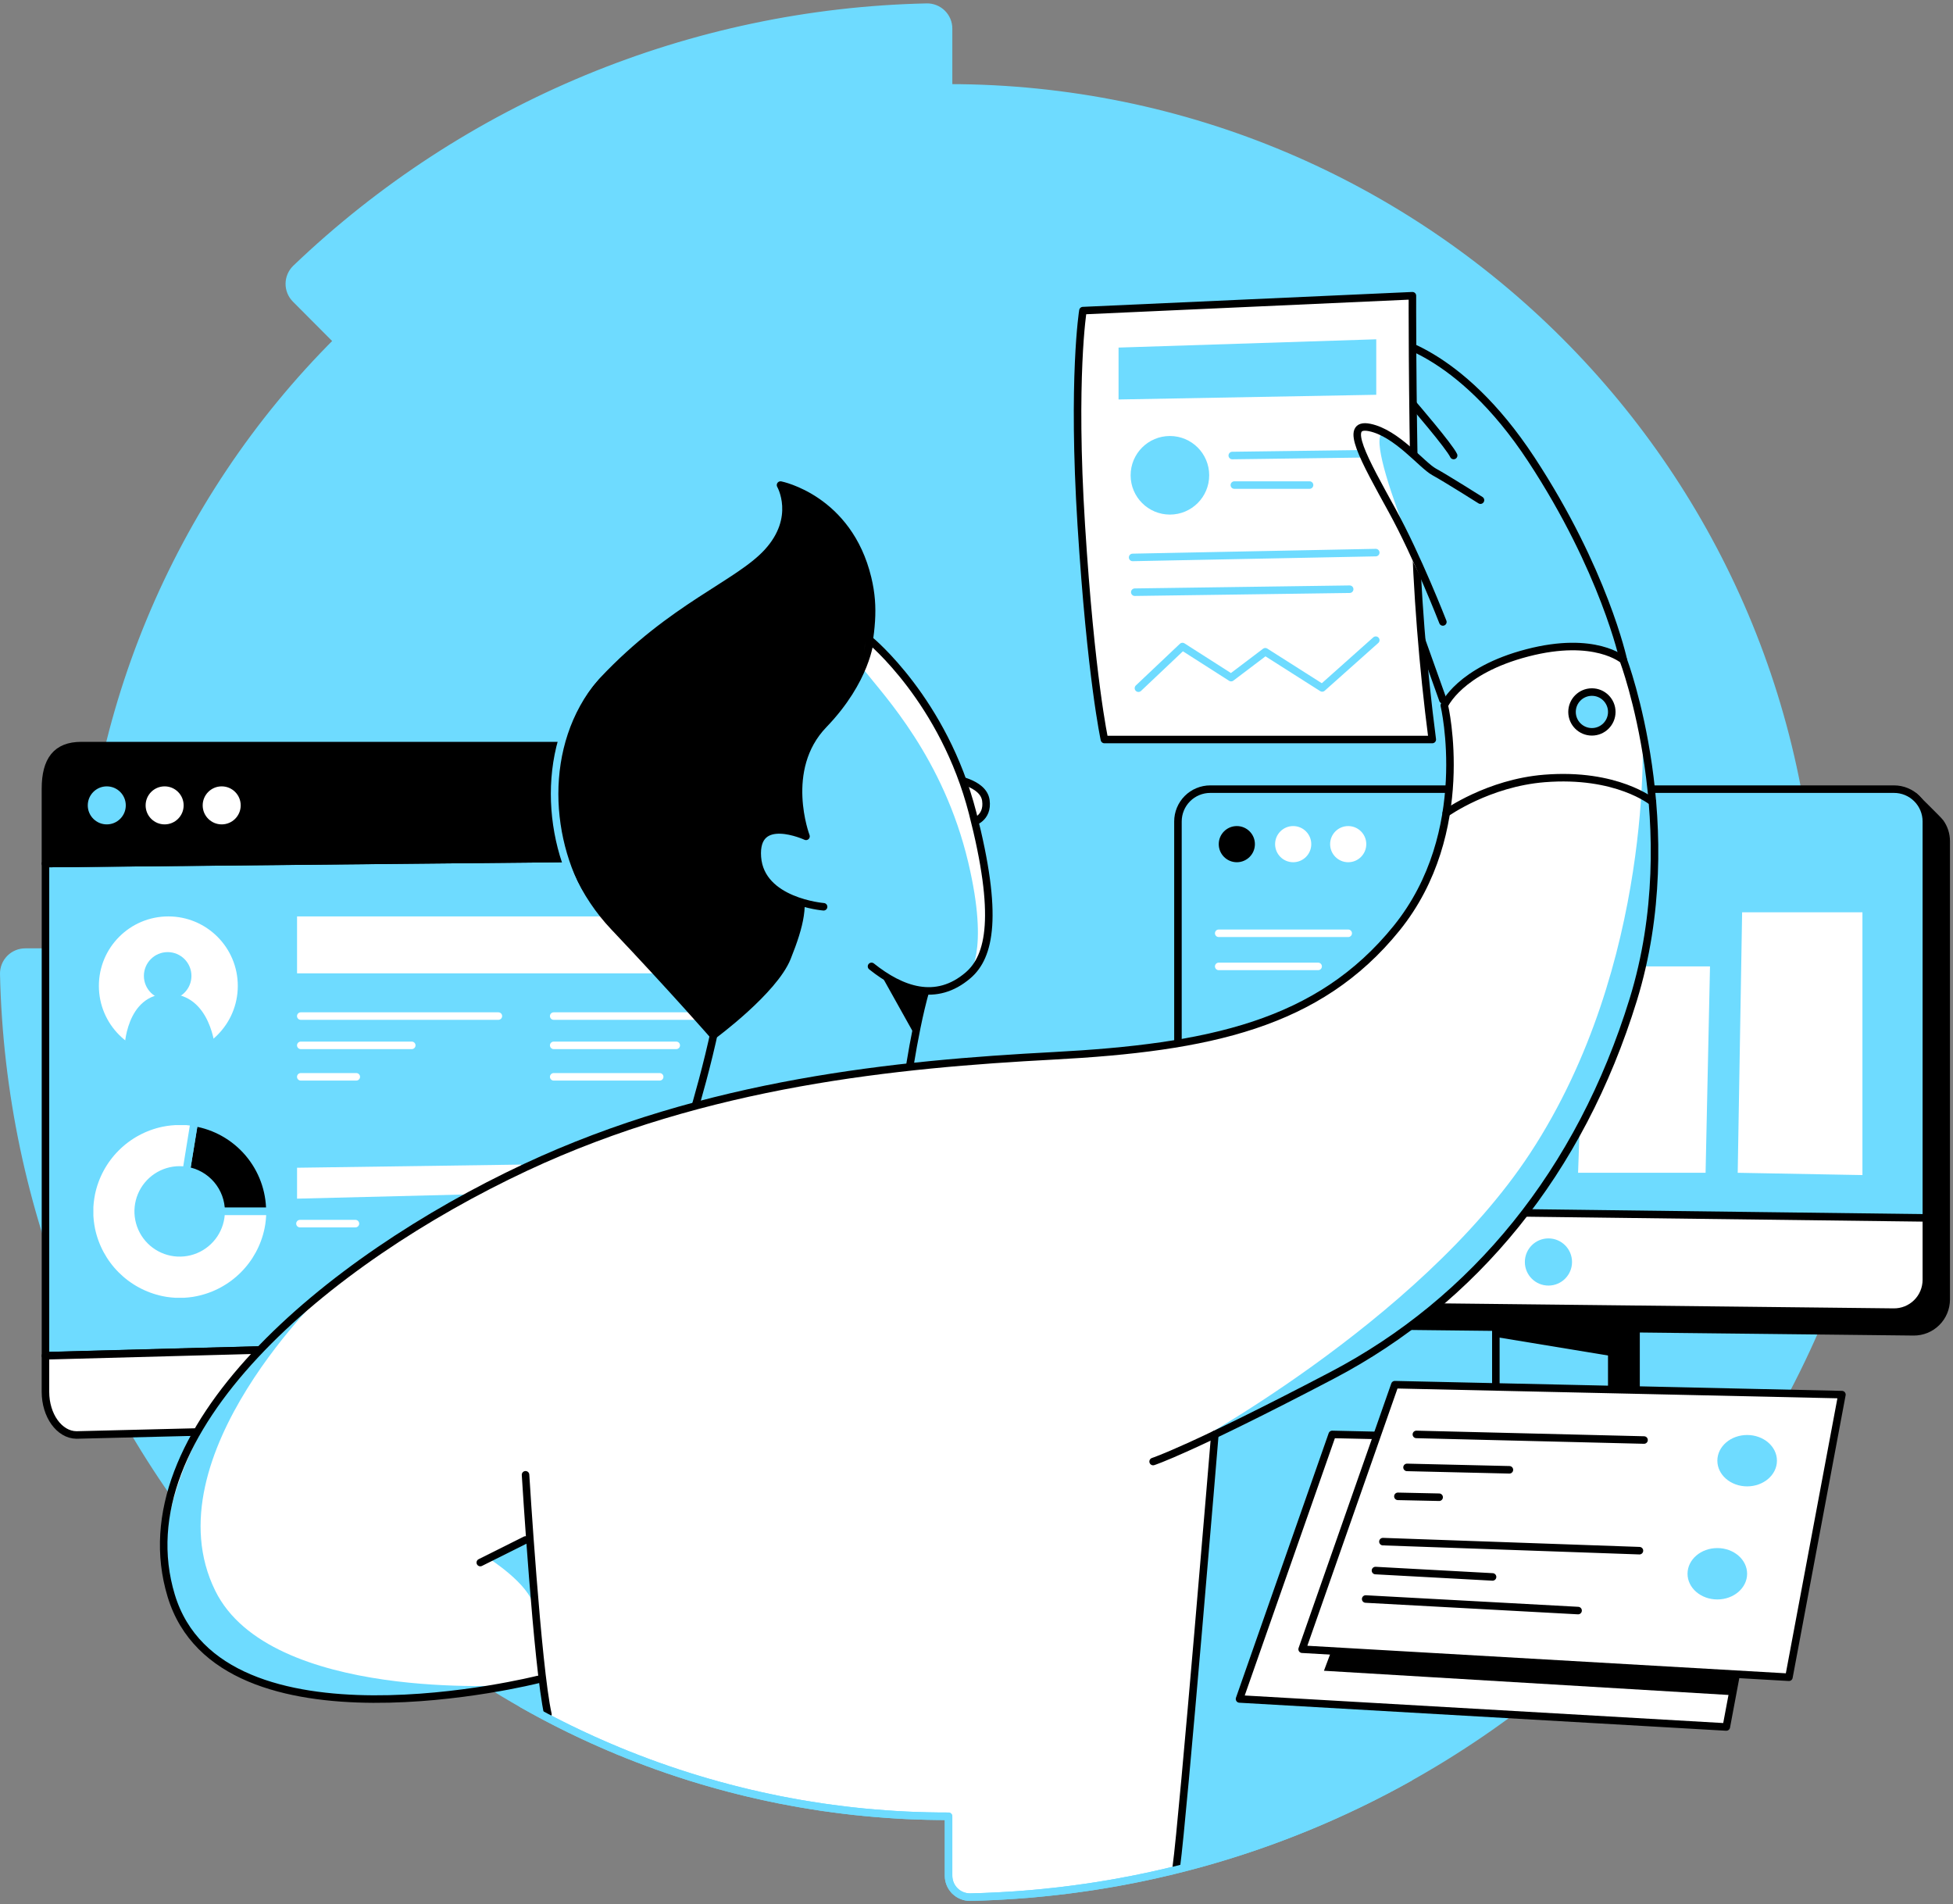 <svg width="519" height="506" viewBox="0 0 519 506" fill="none" xmlns="http://www.w3.org/2000/svg">
<rect x="0" y="0" width="519" height="506" fill="#808080" stroke="none"/>
<path d="M89.706 415.367C111.005 436.72 136.314 453.653 164.177 465.194C192.041 476.734 221.911 482.654 252.07 482.614V498.369C252.066 499.127 252.213 499.879 252.503 500.579C252.793 501.28 253.22 501.916 253.758 502.449C254.297 502.983 254.937 503.403 255.64 503.686C256.344 503.97 257.097 504.109 257.855 504.098C391.958 501.072 500.151 392.898 503.183 258.77C503.194 258.014 503.054 257.263 502.772 256.562C502.489 255.86 502.07 255.222 501.539 254.684C501.007 254.146 500.374 253.719 499.676 253.429C498.978 253.138 498.229 252.989 497.473 252.991H481.718C481.718 126.161 378.901 23.349 252.076 23.349V7.62C252.08 6.863 251.932 6.113 251.642 5.414C251.352 4.714 250.926 4.08 250.388 3.548C249.849 3.015 249.211 2.596 248.508 2.313C247.806 2.031 247.055 1.891 246.298 1.903C183.686 3.265 123.857 28.042 78.614 71.345C78.072 71.87 77.64 72.499 77.344 73.193C77.047 73.887 76.891 74.633 76.886 75.388C76.881 76.143 77.026 76.891 77.313 77.59C77.6 78.288 78.024 78.922 78.558 79.455L89.675 90.615C68.323 111.916 51.39 137.227 39.849 165.093C28.309 192.959 22.389 222.83 22.428 252.991H6.711C5.955 252.989 5.206 253.138 4.508 253.429C3.81 253.719 3.177 254.146 2.645 254.684C2.114 255.222 1.694 255.86 1.412 256.562C1.13 257.263 0.99 258.014 1.001 258.77C2.363 321.38 27.139 381.206 70.442 426.447C70.967 426.991 71.595 427.424 72.289 427.722C72.983 428.019 73.73 428.175 74.486 428.18C75.241 428.186 75.99 428.04 76.688 427.752C77.386 427.464 78.02 427.039 78.552 426.503L89.706 415.367Z" fill="#6EDBFF"/>
<mask id="mask0_1096_2835" style="mask-type:alpha" maskUnits="userSpaceOnUse" x="1" y="1" width="503" height="504">
<path d="M89.706 415.367C111.005 436.72 136.314 453.653 164.177 465.194C192.041 476.734 221.911 482.654 252.07 482.614V498.369C252.066 499.127 252.213 499.879 252.503 500.579C252.793 501.28 253.22 501.916 253.758 502.449C254.297 502.983 254.937 503.403 255.64 503.686C256.344 503.97 257.097 504.109 257.855 504.098C391.958 501.072 500.151 392.898 503.183 258.77C503.194 258.014 503.054 257.263 502.772 256.562C502.489 255.86 502.07 255.222 501.539 254.684C501.007 254.146 500.374 253.719 499.676 253.429C498.978 253.138 498.229 252.989 497.473 252.991H481.718C481.718 126.161 378.901 23.349 252.076 23.349V7.62C252.08 6.863 251.932 6.113 251.642 5.414C251.352 4.714 250.926 4.08 250.388 3.548C249.849 3.015 249.211 2.596 248.508 2.313C247.806 2.031 247.055 1.891 246.298 1.903C183.686 3.265 123.857 28.042 78.614 71.345C78.072 71.87 77.64 72.499 77.344 73.193C77.047 73.887 76.891 74.633 76.886 75.388C76.881 76.143 77.026 76.891 77.313 77.59C77.6 78.288 78.024 78.922 78.558 79.455L89.675 90.615C68.323 111.916 51.39 137.227 39.849 165.093C28.309 192.959 22.389 222.83 22.428 252.991H6.711C5.955 252.989 5.206 253.138 4.508 253.429C3.81 253.719 3.177 254.146 2.645 254.684C2.114 255.222 1.694 255.86 1.412 256.562C1.13 257.263 0.99 258.014 1.001 258.77C2.363 321.38 27.139 381.206 70.442 426.447C70.967 426.991 71.595 427.424 72.289 427.722C72.983 428.019 73.73 428.175 74.486 428.18C75.241 428.186 75.99 428.04 76.688 427.752C77.386 427.464 78.02 427.039 78.552 426.503L89.706 415.367Z" fill="#FF642D"/>
</mask>
<g mask="url(#mask0_1096_2835)">
<path d="M142.965 432.796L146.263 468.881L244.641 489.999L250.11 508.041L313.054 502.319L322.844 376.914L142.965 432.796Z" fill="white"/>
</g>
<path d="M89.706 415.367C111.005 436.72 136.314 453.653 164.177 465.194C192.041 476.734 221.911 482.654 252.07 482.614V498.369C252.066 499.127 252.213 499.879 252.503 500.579C252.793 501.28 253.22 501.916 253.758 502.449C254.297 502.983 254.937 503.403 255.64 503.686C256.344 503.97 257.097 504.109 257.855 504.098C391.958 501.072 500.151 392.898 503.183 258.77C503.194 258.014 503.054 257.263 502.772 256.562C502.489 255.86 502.07 255.222 501.539 254.684C501.007 254.146 500.374 253.719 499.676 253.429C498.978 253.138 498.229 252.989 497.473 252.991H481.718C481.718 126.161 378.901 23.349 252.076 23.349V7.62C252.08 6.863 251.932 6.113 251.642 5.414C251.352 4.714 250.926 4.08 250.388 3.548C249.849 3.015 249.211 2.596 248.508 2.313C247.806 2.031 247.055 1.891 246.298 1.903C183.686 3.265 123.857 28.042 78.614 71.345C78.072 71.87 77.64 72.499 77.344 73.193C77.047 73.887 76.891 74.633 76.886 75.388C76.881 76.143 77.026 76.891 77.313 77.59C77.6 78.288 78.024 78.922 78.558 79.455L89.675 90.615C68.323 111.916 51.39 137.227 39.849 165.093C28.309 192.959 22.389 222.83 22.428 252.991H6.711C5.955 252.989 5.206 253.138 4.508 253.429C3.81 253.719 3.177 254.146 2.645 254.684C2.114 255.222 1.694 255.86 1.412 256.562C1.13 257.263 0.99 258.014 1.001 258.77C2.363 321.38 27.139 381.206 70.442 426.447C70.967 426.991 71.595 427.424 72.289 427.722C72.983 428.019 73.73 428.175 74.486 428.18C75.241 428.186 75.99 428.04 76.688 427.752C77.386 427.464 78.02 427.039 78.552 426.503L89.706 415.367Z" stroke="#6EDBFF" stroke-width="2" stroke-linecap="round" stroke-linejoin="round"/>
<path d="M204.787 227.576V355.064L12.086 360.229V229.461L204.787 227.576Z" fill="#6EDBFF" stroke="black" stroke-width="2" stroke-linecap="round" stroke-linejoin="round"/>
<path d="M204.785 209.59V227.57L12.078 229.461V209.59C12.078 202.007 14.986 198.119 21.589 198.119H196.471C201.059 198.101 204.785 203.234 204.785 209.59Z" fill="black" stroke="black" stroke-width="2" stroke-linecap="round" stroke-linejoin="round"/>
<path d="M204.785 355.066V365.476C204.785 371.863 201.933 376.984 197.296 376.916L20.299 381.299C15.742 381.231 12.078 376.11 12.078 369.817V360.256L204.785 355.066Z" fill="white" stroke="black" stroke-width="2" stroke-linecap="round" stroke-linejoin="round"/>
<path d="M28.376 220.052C31.718 220.052 34.427 217.343 34.427 214.001C34.427 210.658 31.718 207.949 28.376 207.949C25.034 207.949 22.324 210.658 22.324 214.001C22.324 217.343 25.034 220.052 28.376 220.052Z" fill="#6EDBFF" stroke="black" stroke-width="2" stroke-linecap="round" stroke-linejoin="round"/>
<path d="M43.751 220.052C47.093 220.052 49.802 217.343 49.802 214.001C49.802 210.658 47.093 207.949 43.751 207.949C40.408 207.949 37.699 210.658 37.699 214.001C37.699 217.343 40.408 220.052 43.751 220.052Z" fill="white" stroke="black" stroke-width="2" stroke-linecap="round" stroke-linejoin="round"/>
<path d="M58.915 220.052C62.257 220.052 64.966 217.343 64.966 214.001C64.966 210.658 62.257 207.949 58.915 207.949C55.573 207.949 52.863 210.658 52.863 214.001C52.863 217.343 55.573 220.052 58.915 220.052Z" fill="white" stroke="black" stroke-width="2" stroke-linecap="round" stroke-linejoin="round"/>
<path d="M44.735 280.422C54.929 280.422 63.193 272.158 63.193 261.964C63.193 251.77 54.929 243.506 44.735 243.506C34.541 243.506 26.277 251.77 26.277 261.964C26.277 272.158 34.541 280.422 44.735 280.422Z" fill="white"/>
<path d="M179.707 243.506H78.941V258.628H179.707V243.506Z" fill="white"/>
<path d="M79.93 269.986H132.439" stroke="white" stroke-width="2" stroke-linecap="round" stroke-linejoin="round"/>
<path d="M79.93 277.766H109.424" stroke="white" stroke-width="2" stroke-linecap="round" stroke-linejoin="round"/>
<path d="M79.93 286.127H94.68" stroke="white" stroke-width="2" stroke-linecap="round" stroke-linejoin="round"/>
<path d="M79.711 325.137H94.455" stroke="white" stroke-width="2" stroke-linecap="round" stroke-linejoin="round"/>
<path d="M147.145 269.986H185.04" stroke="white" stroke-width="2" stroke-linecap="round" stroke-linejoin="round"/>
<path d="M147.145 277.766H179.708" stroke="white" stroke-width="2" stroke-linecap="round" stroke-linejoin="round"/>
<path d="M147.145 286.127H175.306" stroke="white" stroke-width="2" stroke-linecap="round" stroke-linejoin="round"/>
<path d="M71.724 321.883H58.772C58.769 319.27 57.838 316.743 56.145 314.754C54.451 312.764 52.106 311.441 49.527 311.02L51.629 298.254C57.236 299.172 62.333 302.052 66.014 306.38C69.694 310.707 71.718 316.202 71.724 321.883Z" fill="black" stroke="#6EDBFF" stroke-width="2" stroke-linecap="round" stroke-linejoin="round"/>
<path d="M71.725 321.88C71.725 322.296 71.725 322.705 71.725 323.12C71.682 323.92 71.595 324.726 71.477 325.514C71.415 325.91 71.347 326.295 71.266 326.685C70.299 331.28 68.016 335.494 64.694 338.812C61.372 342.131 57.156 344.41 52.56 345.373C52.17 345.459 51.785 345.521 51.389 345.59C50.601 345.707 49.801 345.788 48.995 345.838C48.58 345.838 48.177 345.838 47.755 345.838C47.334 345.838 46.931 345.838 46.515 345.838C45.715 345.788 44.909 345.707 44.128 345.59C43.731 345.521 43.341 345.459 42.956 345.373C38.369 344.406 34.161 342.127 30.846 338.813C27.53 335.498 25.249 331.291 24.281 326.704C24.195 326.313 24.133 325.929 24.071 325.532C23.947 324.745 23.866 323.939 23.816 323.139C23.816 322.723 23.816 322.314 23.816 321.899C23.816 321.483 23.816 321.08 23.816 320.659C23.866 319.853 23.947 319.053 24.071 318.266C24.133 317.869 24.195 317.484 24.281 317.094C25.248 312.505 27.528 308.297 30.844 304.982C34.16 301.666 38.368 299.386 42.956 298.419C43.341 298.338 43.731 298.276 44.128 298.208C44.909 298.09 45.715 298.003 46.515 297.96C46.931 297.96 47.34 297.96 47.755 297.96C48.171 297.96 48.462 297.96 48.816 297.96C48.979 297.951 49.142 297.951 49.305 297.96C49.529 297.96 49.739 297.96 49.925 298.003C50.1 298.01 50.274 298.029 50.446 298.059C50.831 298.096 51.209 298.152 51.599 298.214L49.529 311.018C48.941 310.918 48.345 310.868 47.749 310.869C45.569 310.868 43.438 311.513 41.626 312.723C39.813 313.933 38.4 315.654 37.565 317.667C36.73 319.681 36.512 321.897 36.937 324.034C37.361 326.172 38.411 328.136 39.952 329.677C41.493 331.218 43.457 332.268 45.595 332.693C47.733 333.118 49.949 332.899 51.962 332.064C53.975 331.23 55.696 329.817 56.906 328.004C58.117 326.191 58.762 324.06 58.761 321.88H71.725Z" fill="white" stroke="#6EDBFF" stroke-width="2" stroke-linecap="round" stroke-linejoin="round"/>
<path d="M78.941 310.286V318.501L138.488 317.02V309.449L78.941 310.286Z" fill="white"/>
<path d="M515.601 218.545L515.564 218.508C515.031 217.776 508.676 211.582 508.676 211.582L510.288 215.11C509.734 215 509.172 214.944 508.607 214.943H326.899C324.624 214.944 322.443 215.849 320.835 217.458C319.227 219.067 318.324 221.249 318.324 223.524V343.286C318.324 345.545 319.214 347.712 320.802 349.319C322.39 350.925 324.547 351.841 326.806 351.867L508.514 353.876C509.649 353.888 510.775 353.675 511.828 353.25C512.88 352.824 513.837 352.194 514.644 351.396C515.452 350.598 516.093 349.648 516.53 348.601C516.968 347.553 517.194 346.43 517.195 345.295V223.505C517.195 221.726 516.638 219.991 515.601 218.545Z" fill="black" stroke="black" stroke-width="2" stroke-linecap="round" stroke-linejoin="round"/>
<path d="M354.032 381.148L472.839 383.79L458.759 458.886L329.398 451.44L354.032 381.148Z" fill="white" stroke="black" stroke-width="2" stroke-linecap="round" stroke-linejoin="round"/>
<path d="M403.969 372.07V342.148H434.771V374.271L403.969 372.07Z" fill="black" stroke="black" stroke-width="2" stroke-linecap="round" stroke-linejoin="round"/>
<path d="M397.516 372.624V350.186H428.318V374.273L397.516 372.624Z" fill="#6EDBFF" stroke="black" stroke-width="2" stroke-linecap="round" stroke-linejoin="round"/>
<path d="M503.244 348.654L321.536 346.645C319.273 346.625 317.11 345.712 315.518 344.105C313.926 342.498 313.033 340.326 313.035 338.064V218.271C313.035 217.144 313.257 216.028 313.688 214.987C314.12 213.946 314.752 213 315.548 212.203C316.345 211.406 317.291 210.774 318.332 210.343C319.373 209.911 320.489 209.689 321.616 209.689H503.318C504.447 209.687 505.565 209.907 506.608 210.337C507.651 210.767 508.599 211.399 509.398 212.196C510.197 212.993 510.831 213.94 511.263 214.982C511.695 216.025 511.918 217.142 511.918 218.271V340.079C511.918 341.213 511.693 342.337 511.256 343.383C510.819 344.43 510.178 345.38 509.371 346.178C508.565 346.975 507.608 347.605 506.556 348.03C505.504 348.455 504.378 348.667 503.244 348.654Z" fill="#6EDBFF" stroke="black" stroke-width="2" stroke-linecap="round" stroke-linejoin="round"/>
<path d="M511.918 323.616V340.072C511.918 341.207 511.693 342.331 511.255 343.379C510.818 344.426 510.177 345.377 509.37 346.175C508.562 346.973 507.605 347.603 506.552 348.028C505.499 348.454 504.373 348.666 503.238 348.653L321.536 346.644C319.274 346.623 317.112 345.709 315.52 344.102C313.928 342.495 313.035 340.325 313.035 338.063V321.143L511.918 323.616Z" fill="white" stroke="black" stroke-width="2" stroke-linecap="round" stroke-linejoin="round"/>
<path d="M462.961 242.414L461.789 311.627L494.935 312.234V242.414H462.961Z" fill="white"/>
<path d="M421.277 256.787H454.423L453.251 311.628H419.367L421.277 256.787Z" fill="white"/>
<path d="M252.969 206.844C252.969 206.844 261.327 207.836 261.99 212.678C262.653 217.52 258.468 218.506 258.468 218.506" fill="white"/>
<path d="M252.969 206.844C252.969 206.844 261.327 207.836 261.99 212.678C262.653 217.52 258.468 218.506 258.468 218.506" stroke="black" stroke-width="2" stroke-linecap="round" stroke-linejoin="round"/>
<path d="M192.462 252.99C193.343 266.469 183.664 297.706 183.664 297.706L240.867 289.348C240.867 289.348 243.508 269.111 247.47 258.57" fill="#6EDBFF"/>
<path d="M192.462 252.99C193.343 266.469 183.664 297.706 183.664 297.706L240.867 289.348C240.867 289.348 243.508 269.111 247.47 258.57" stroke="black" stroke-width="2" stroke-linecap="round" stroke-linejoin="round"/>
<path d="M189.568 275.097C189.568 275.097 178.971 262.951 163.13 246.229C147.289 229.507 141.715 200.465 160.197 180.811C178.68 161.156 196.158 155.223 203.909 146.784C212.415 137.54 207.424 128.891 207.424 128.891C207.424 128.891 225.466 132.412 230.569 153.642C232.522 161.776 231.481 167.611 229.72 178.17C227.959 188.728 209.706 228.391 211.826 234.2C213.947 240.01 212.707 245.64 209.185 254.444C205.663 263.248 189.568 275.097 189.568 275.097Z" fill="black" stroke="black" stroke-width="2" stroke-linecap="round" stroke-linejoin="round"/>
<path d="M383.434 185.942L363.637 130.5L368.473 90.019C368.473 90.019 387.545 92.543 406.914 122.025C426.283 151.507 431.405 175.383 431.405 175.383" fill="#6EDBFF"/>
<path d="M383.434 185.942L363.637 130.5L368.473 90.019C368.473 90.019 387.545 92.543 406.914 122.025C426.283 151.507 431.405 175.383 431.405 175.383" stroke="black" stroke-width="2" stroke-linecap="round" stroke-linejoin="round"/>
<path d="M287.779 82.536L375.343 78.58C375.343 78.58 375.244 102.631 376.001 137.537C376.539 157.258 378.081 176.938 380.62 196.501H293.495C293.495 196.501 289.893 180.071 287.345 139.522C284.889 100.429 287.779 82.536 287.779 82.536Z" fill="white" stroke="black" stroke-width="2" stroke-linecap="round" stroke-linejoin="round"/>
<path d="M218.868 240.945C218.868 240.945 202.127 239.624 201.265 227.745C200.404 215.865 214.193 222.226 214.193 222.226C214.193 222.226 207.422 204.426 218.868 192.546C230.313 180.667 231.194 170.102 231.194 170.102C231.194 170.102 250.811 186.166 258.474 216.032C265.487 243.313 263.075 254.145 257.278 259.136C248.728 266.483 239.527 263.11 231.603 256.786" fill="#6EDBFF"/>
<mask id="mask1_1096_2835" style="mask-type:alpha" maskUnits="userSpaceOnUse" x="201" y="170" width="62" height="94">
<path d="M218.868 240.945C218.868 240.945 202.127 239.624 201.265 227.745C200.404 215.865 214.193 222.226 214.193 222.226C214.193 222.226 207.422 204.426 218.868 192.546C230.313 180.667 231.194 170.102 231.194 170.102C231.194 170.102 250.811 186.166 258.474 216.032C265.487 243.313 263.075 254.145 257.278 259.136C248.728 266.483 239.527 263.11 231.603 256.786" fill="#FF642D"/>
</mask>
<g mask="url(#mask1_1096_2835)">
<path d="M229.719 178.165C235.001 184.917 250.719 201.422 257.297 229.106C263.094 253.541 257.297 259.133 257.297 259.133C257.297 259.133 266.684 256.653 261.693 224.301C256.702 191.948 229.719 167.018 229.719 167.018V178.165Z" fill="white"/>
</g>
<path d="M218.868 240.945C218.868 240.945 202.127 239.624 201.265 227.745C200.404 215.865 214.193 222.226 214.193 222.226C214.193 222.226 207.422 204.426 218.868 192.546C230.313 180.667 231.194 170.102 231.194 170.102C231.194 170.102 250.811 186.166 258.474 216.032C265.487 243.313 263.075 254.145 257.278 259.136C248.728 266.483 239.527 263.11 231.603 256.786" stroke="black" stroke-width="2" stroke-linecap="round" stroke-linejoin="round"/>
<path d="M142.959 446.264C142.959 446.264 58.698 467.562 45.498 424C32.298 380.437 86.859 334.903 139.66 310.177C187.823 287.627 238.522 282.747 279.883 280.553C321.244 278.358 350.435 272.213 371.112 246.669C391.79 221.124 383.816 187.432 383.816 187.432C383.816 187.432 387.834 178.169 405.877 173.476C423.919 168.782 431.397 175.385 431.397 175.385C431.397 175.385 448.137 219.828 434.038 265.592C419.939 311.355 391.777 345.673 353.956 365.476C316.135 385.28 306.438 388.355 306.438 388.355" fill="white"/>
<path d="M87.3 342.211C87.3 342.211 39.609 386.964 57.199 422.677C71.744 452.245 136.003 447.763 136.003 447.763C136.003 447.763 71.037 461.205 50.769 434.389C30.501 407.573 61.867 366.807 61.867 366.807L87.3 342.211Z" fill="#6EDBFF"/>
<path d="M313.035 385.674C313.035 385.674 376.897 351.746 406.658 306.38C439.686 255.985 436.493 194.467 436.493 194.467C436.493 194.467 446.519 246.548 425.605 288.052C405.238 328.434 380.499 350.953 353.956 365.474C327.413 379.994 313.035 385.674 313.035 385.674Z" fill="#6EDBFF"/>
<path d="M142.959 446.264C142.959 446.264 58.698 467.562 45.498 424C32.298 380.437 86.859 334.903 139.66 310.177C187.823 287.627 238.522 282.747 279.883 280.553C321.244 278.358 350.435 272.213 371.112 246.669C391.79 221.124 383.816 187.432 383.816 187.432C383.816 187.432 387.834 178.169 405.877 173.476C423.919 168.782 431.397 175.385 431.397 175.385C431.397 175.385 448.137 219.828 434.038 265.592C419.939 311.355 391.777 345.673 353.956 365.476C316.135 385.28 306.438 388.355 306.438 388.355" stroke="black" stroke-width="2" stroke-linecap="round" stroke-linejoin="round"/>
<path d="M129.867 414.077C129.867 414.077 140.705 420.897 141.833 426.843C142.962 432.789 140.674 409.693 140.674 409.693H138.671L129.867 414.077Z" fill="#6EDBFF"/>
<path d="M139.66 391.875C139.66 391.875 142.789 443.09 145.61 455.534" stroke="black" stroke-width="2" stroke-linecap="round" stroke-linejoin="round"/>
<path d="M322.844 381.148C322.844 381.148 314.381 483.317 312.602 495.99L322.844 381.148Z" fill="white"/>
<path d="M322.844 381.148C322.844 381.148 314.381 483.317 312.602 495.99" stroke="black" stroke-width="2" stroke-linecap="round" stroke-linejoin="round"/>
<path d="M139.659 409.188L127.637 415.195" stroke="black" stroke-width="2" stroke-linecap="round" stroke-linejoin="round"/>
<path d="M411.491 341.597C414.953 341.597 417.759 338.791 417.759 335.329C417.759 331.867 414.953 329.061 411.491 329.061C408.029 329.061 405.223 331.867 405.223 335.329C405.223 338.791 408.029 341.597 411.491 341.597Z" fill="#6EDBFF"/>
<path d="M370.672 367.932L489.48 370.573L475.399 445.669L346.039 438.223L370.672 367.932Z" fill="white" stroke="black" stroke-width="2" stroke-linecap="round" stroke-linejoin="round"/>
<path d="M397.516 355.263L428.318 360.341V350.186H397.516V355.263Z" fill="black"/>
<path d="M138.727 452.754C146.929 457.412 155.428 461.569 164.179 465.193C192.043 476.734 221.913 482.654 252.072 482.614V498.369C252.068 499.127 252.215 499.878 252.505 500.579C252.795 501.28 253.221 501.915 253.76 502.449C254.299 502.982 254.939 503.403 255.642 503.686C256.346 503.969 257.098 504.109 257.857 504.098C300.175 503.143 339.913 491.717 374.58 472.309" stroke="#6EDBFF" stroke-width="2" stroke-linecap="round" stroke-linejoin="round"/>
<path d="M353.878 438.482L351.832 443.945L460.347 450.436L461.24 445.668L353.878 438.482Z" fill="black"/>
<path d="M328.68 229.108C331.334 229.108 333.485 226.957 333.485 224.303C333.485 221.649 331.334 219.498 328.68 219.498C326.026 219.498 323.875 221.649 323.875 224.303C323.875 226.957 326.026 229.108 328.68 229.108Z" fill="black"/>
<path d="M343.657 229.108C346.31 229.108 348.462 226.957 348.462 224.303C348.462 221.649 346.31 219.498 343.657 219.498C341.003 219.498 338.852 221.649 338.852 224.303C338.852 226.957 341.003 229.108 343.657 229.108Z" fill="white"/>
<path d="M358.278 229.108C360.932 229.108 363.083 226.957 363.083 224.303C363.083 221.649 360.932 219.498 358.278 219.498C355.624 219.498 353.473 221.649 353.473 224.303C353.473 226.957 355.624 229.108 358.278 229.108Z" fill="white"/>
<path d="M375.496 107.354C375.496 107.354 385.193 118.619 386.297 121.037L375.496 107.354Z" fill="#6EDBFF"/>
<path d="M375.496 107.354C375.496 107.354 385.193 118.619 386.297 121.037" stroke="black" stroke-width="2" stroke-linecap="round" stroke-linejoin="round"/>
<path d="M323.867 247.986H358.278" stroke="white" stroke-width="2" stroke-linecap="round" stroke-linejoin="round"/>
<path d="M323.867 256.787H350.286" stroke="white" stroke-width="2" stroke-linecap="round" stroke-linejoin="round"/>
<path d="M464.296 394.952C468.669 394.952 472.214 391.895 472.214 388.125C472.214 384.355 468.669 381.299 464.296 381.299C459.924 381.299 456.379 384.355 456.379 388.125C456.379 391.895 459.924 394.952 464.296 394.952Z" fill="#6EDBFF"/>
<path d="M456.371 424.998C460.744 424.998 464.288 421.942 464.288 418.172C464.288 414.402 460.744 411.346 456.371 411.346C451.998 411.346 448.453 414.402 448.453 418.172C448.453 421.942 451.998 424.998 456.371 424.998Z" fill="#6EDBFF"/>
<path d="M376.395 381.148L436.896 382.636" stroke="black" stroke-width="2" stroke-linecap="round" stroke-linejoin="round"/>
<path d="M373.91 389.91L401.116 390.549" stroke="black" stroke-width="2" stroke-linecap="round" stroke-linejoin="round"/>
<path d="M371.484 397.6L382.446 397.835" stroke="black" stroke-width="2" stroke-linecap="round" stroke-linejoin="round"/>
<path d="M367.504 409.633L435.675 412.038" stroke="black" stroke-width="2" stroke-linecap="round" stroke-linejoin="round"/>
<path d="M365.527 417.32L396.64 419.013" stroke="black" stroke-width="2" stroke-linecap="round" stroke-linejoin="round"/>
<path d="M362.922 424.883L419.368 427.952" stroke="black" stroke-width="2" stroke-linecap="round" stroke-linejoin="round"/>
<path d="M327.469 121.04L363.634 120.562" stroke="#6EDBFF" stroke-width="2" stroke-linecap="round" stroke-linejoin="round"/>
<path d="M328.023 128.891H348.007" stroke="#6EDBFF" stroke-width="2" stroke-linecap="round" stroke-linejoin="round"/>
<path d="M300.988 148.115L365.6 146.832" stroke="#6EDBFF" stroke-width="2" stroke-linecap="round" stroke-linejoin="round"/>
<path d="M301.559 157.354L358.668 156.561" stroke="#6EDBFF" stroke-width="2" stroke-linecap="round" stroke-linejoin="round"/>
<path d="M302.535 182.861L314.235 171.794L327.162 180.053L336.245 173.183L351.368 182.793L365.603 170.102" stroke="#6EDBFF" stroke-width="2" stroke-linecap="round" stroke-linejoin="round"/>
<path d="M423.04 194.456C425.958 194.456 428.323 192.091 428.323 189.173C428.323 186.256 425.958 183.891 423.04 183.891C420.123 183.891 417.758 186.256 417.758 189.173C417.758 192.091 420.123 194.456 423.04 194.456Z" fill="#6EDBFF" stroke="black" stroke-width="2" stroke-linecap="round" stroke-linejoin="round"/>
<path d="M383.434 165.264C383.434 165.264 376.651 147.817 369.943 135.634C362.503 122.068 356.798 112.129 363.984 113.592C371.17 115.055 377.86 123.605 381.091 125.372C384.321 127.14 393.429 132.899 393.429 132.899" fill="#6EDBFF"/>
<path d="M367.914 114.87C361.094 115.111 382.794 163.715 382.794 163.715C382.794 163.715 360.257 119.923 360.542 115.849C360.827 111.776 365.502 113.475 367.461 114.801C367.449 114.801 368.794 114.839 367.914 114.87Z" fill="white"/>
<path d="M383.434 165.264C383.434 165.264 376.651 147.817 369.943 135.634C362.503 122.068 356.798 112.129 363.984 113.592C371.17 115.055 377.86 123.605 381.091 125.372C384.321 127.14 393.429 132.899 393.429 132.899" stroke="black" stroke-width="2" stroke-linecap="round" stroke-linejoin="round"/>
<path d="M384.34 216.035C384.34 216.035 395.5 208.042 410.436 206.846C429.657 205.308 439.125 213.083 439.125 213.083" stroke="black" stroke-width="2" stroke-linecap="round" stroke-linejoin="round"/>
<path d="M310.898 136.734C316.665 136.734 321.339 132.059 321.339 126.293C321.339 120.526 316.665 115.852 310.898 115.852C305.132 115.852 300.457 120.526 300.457 126.293C300.457 132.059 305.132 136.734 310.898 136.734Z" fill="#6EDBFF"/>
<path d="M297.25 92.357V106.146L365.731 104.9V90.156L297.25 92.357Z" fill="#6EDBFF"/>
<path d="M33.062 278.724C33.062 278.724 33.248 264.061 44.688 264.061C56.127 264.061 57.2 278.724 57.2 278.724C57.2 278.724 50.442 283.504 44.688 282.711C38.934 281.917 33.062 278.724 33.062 278.724Z" fill="#6EDBFF"/>
<path d="M44.556 265.626C48.046 265.626 50.874 262.798 50.874 259.308C50.874 255.819 48.046 252.99 44.556 252.99C41.067 252.99 38.238 255.819 38.238 259.308C38.238 262.798 41.067 265.626 44.556 265.626Z" fill="#6EDBFF"/>
<path d="M233.887 258.559L243.181 275.2L245.965 263.736L233.887 258.559Z" fill="black"/>
<path d="M156.297 241.35C145 224.262 143.221 197.744 158.101 180.055" stroke="#6EDBFF" stroke-width="2" stroke-linecap="round" stroke-linejoin="round"/>
</svg>
